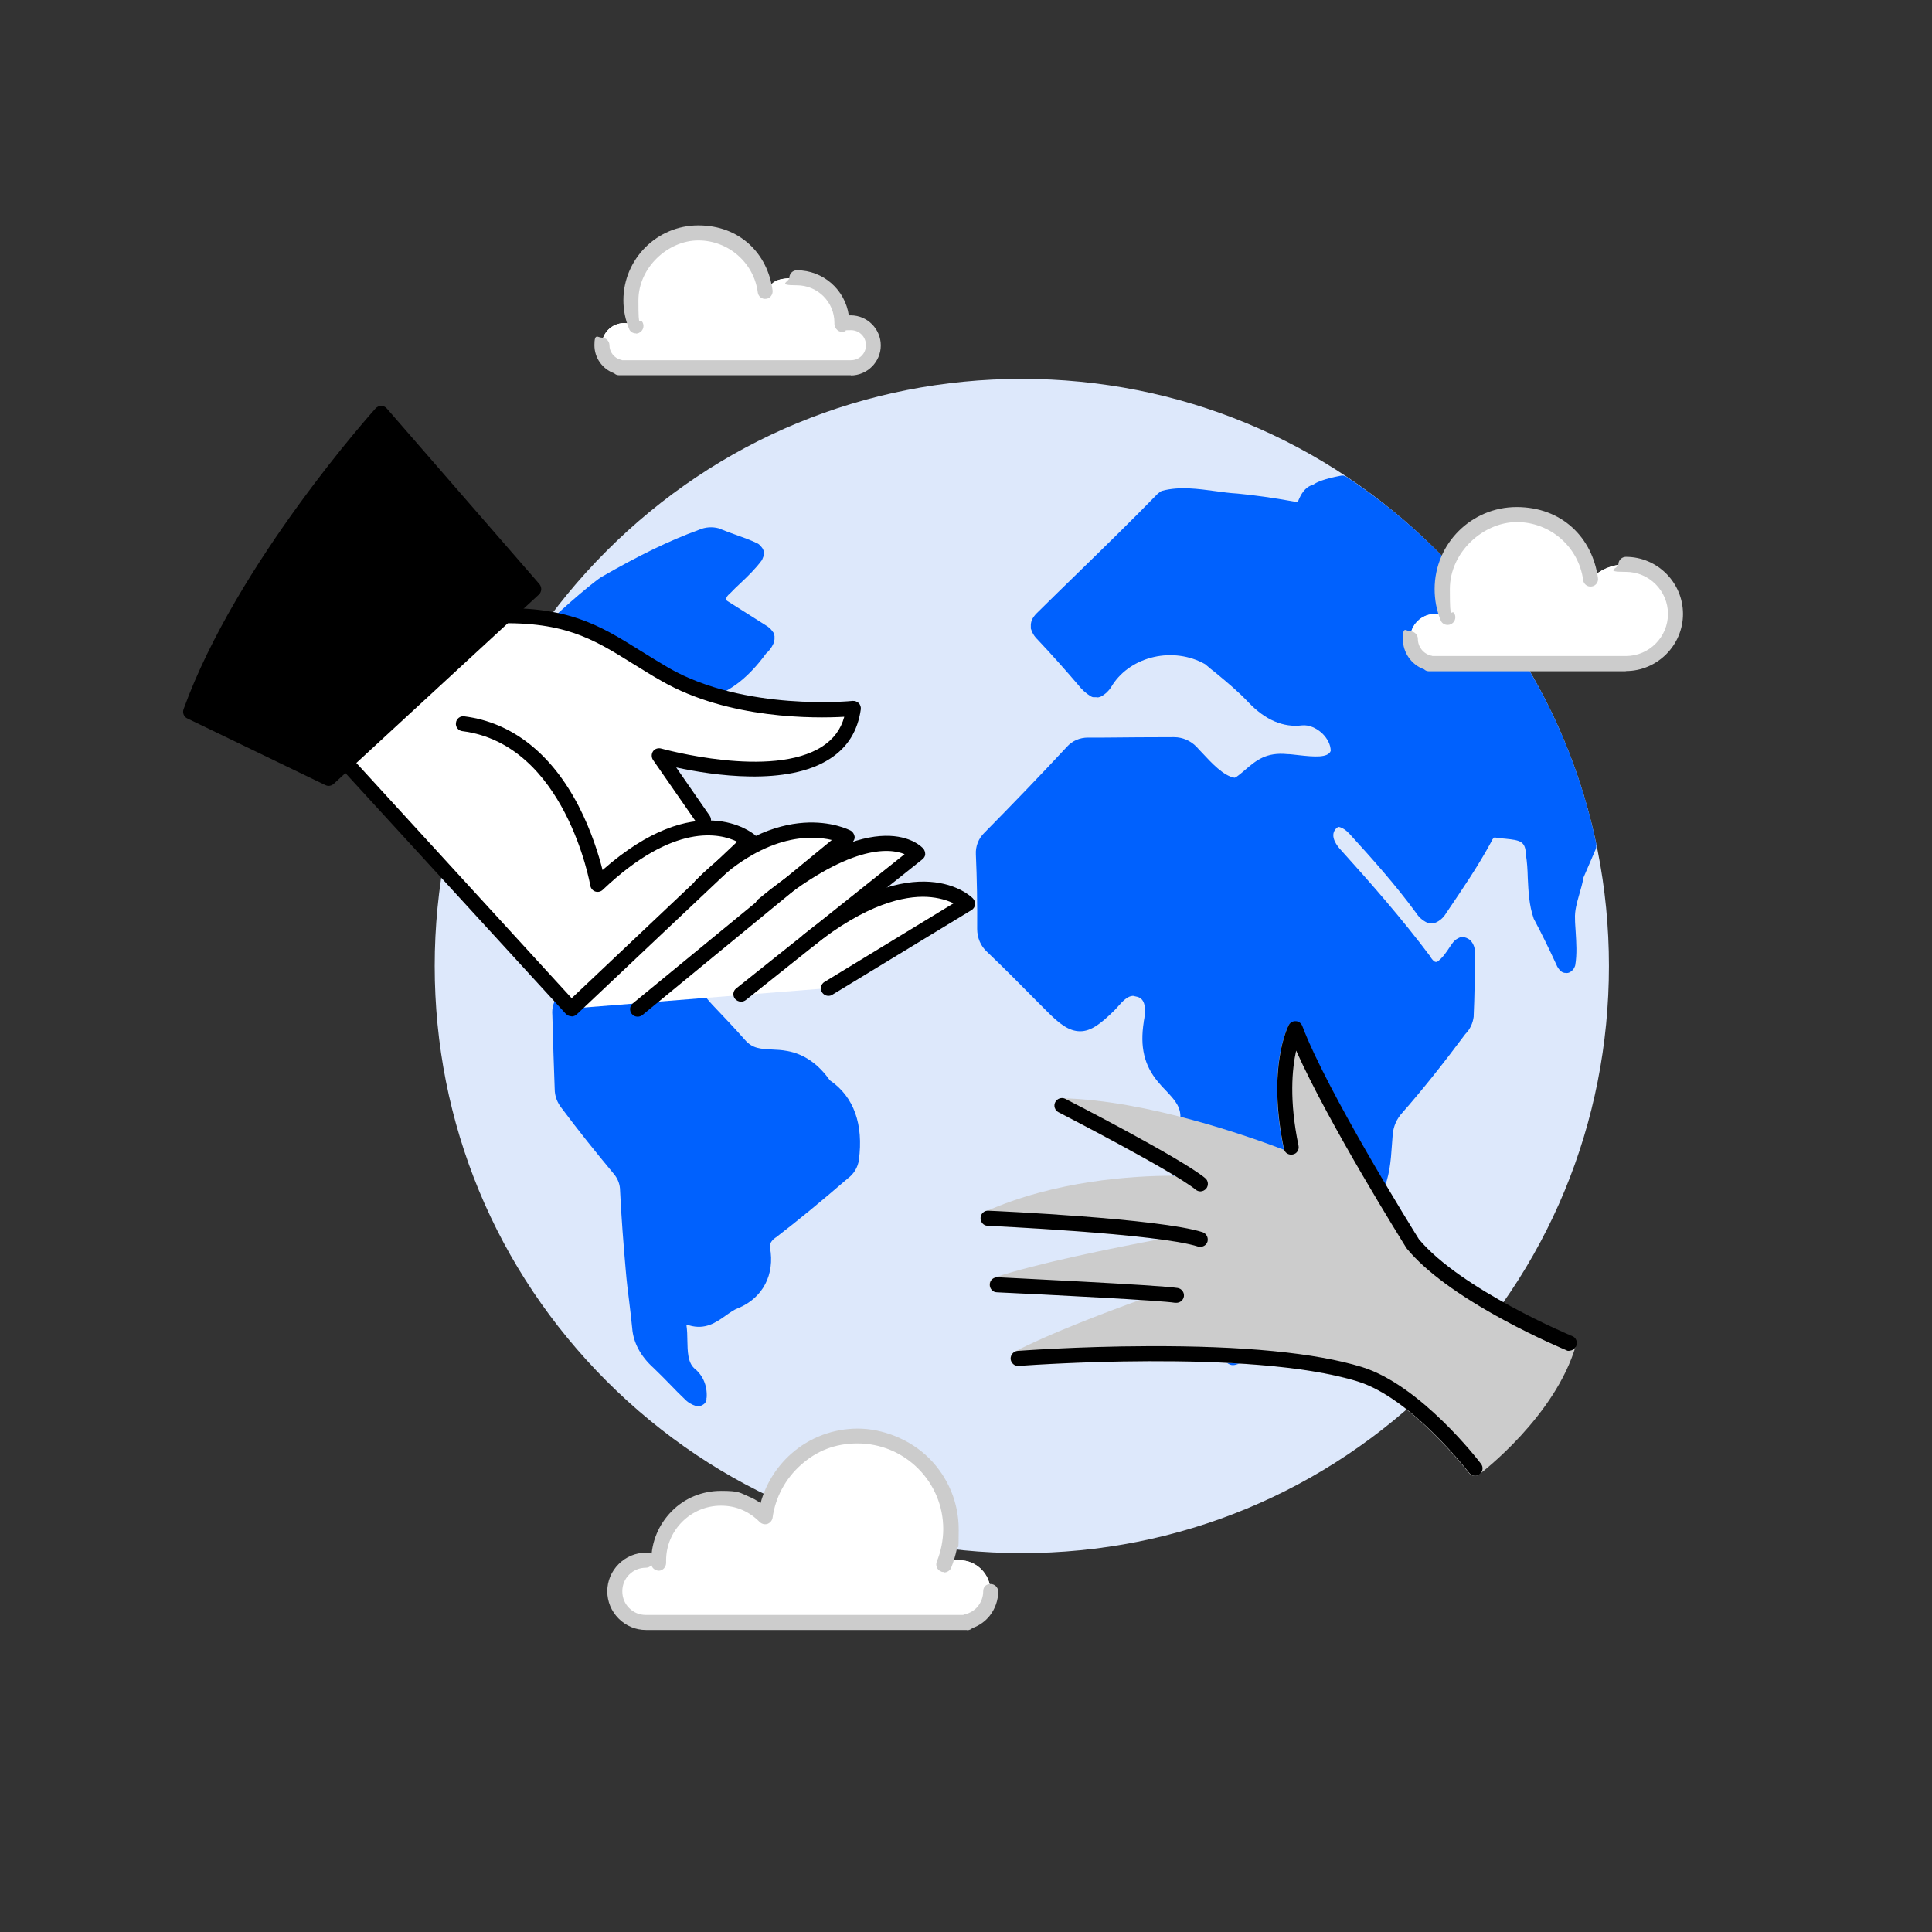 <?xml version="1.0" encoding="UTF-8"?>
<svg xmlns="http://www.w3.org/2000/svg" version="1.1" viewBox="0 0 900 900">
  <rect x="0" y="0" width="900" height="900" fill="#333333" stroke="none"/>
  <defs>
    <style>
      .cls-1 {
        fill: none;
        stroke: #000;
        stroke-linecap: round;
        stroke-linejoin: round;
        stroke-width: 7px;
      }

      .cls-2 {
        fill: #dde8fb;
      }

      .cls-3 {
        fill: #ccc;
      }

      .cls-4 {
        fill: #fff;
      }

      .cls-5 {
        fill: #0061fe;
      }
    </style>
  </defs>
  <!-- Generator: Adobe Illustrator 28.7.1, SVG Export Plug-In . SVG Version: 1.2.0 Build 142)  -->
  <g>
    <g id="Layer_1">
      <g>
        <g id="Layer_2">
          <path class="cls-2" d="M669.4,256.6c-51.7-51.7-120.3-80.1-193.4-80.1s-141.7,28.4-193.4,80.1-80.1,120.3-80.1,193.4,28.4,141.7,80.1,193.4,120.3,80.1,193.4,80.1,141.7-28.5,193.4-80.1,80.1-120.3,80.1-193.4-28.5-141.7-80.1-193.4Z"/>
          <path class="cls-5" d="M743.8,394c-7.3-35.3-21.4-68.3-41.8-98.1-20-29.3-45.2-54.2-74.8-73.8-.8-.5-1.7-.7-2.6-.5-7.9,1.5-11.2,3-12.9,4.2-4,1.1-5.7,4.7-6.8,7.2,0,.2-.2.4-.2.6-.5.2-1.1.3-1.8,0,0,0-.2,0-.3,0-9.4-1.7-18-2.9-26.3-3.7h-.1c-3.2-.2-6.4-.6-9.9-1.1-8.2-1.1-16.8-2.3-24.8-.2-.5.1-.9.4-1.3.7l-1,.8c0,0-.2.2-.3.3-11.9,12.2-24.3,24.3-36.3,36-6.5,6.3-13.2,12.9-19.7,19.3-1,1-1.8,2.1-2.3,3.3,0,.2-.2.5-.2.7l-.2,1c0,.4,0,.7,0,1.1v1c.1.3.2.5.3.8.6,1.7,1.6,3.2,3,4.5,6.5,6.9,12.9,14.1,18.8,21,1.6,2.1,3.5,3.8,5.7,5.2.5.3,1,.5,1.5.5h1.2c.6.2,1.3,0,1.9-.2,2.3-1.1,4.3-3.1,5.6-5.5,8.8-13.6,28.5-18,43.2-9.7,1.6,1.4,3.3,2.8,5,4.1,5.2,4.3,10.6,8.8,15.2,13.7,7.8,8.2,16.2,11.8,25,10.7,3-.3,6.5,1.1,9.3,3.7,2.5,2.4,4,5.4,4,8.2-1.2,3.3-7.7,2.8-14.8,2-2.1-.2-3.9-.5-5.4-.5-9.9-1-14.6,3-19.5,7.2-1.4,1.2-2.8,2.4-4.5,3.6l-.6.2c-5.1-.8-10.8-7-15-11.5-1-1-1.9-2-2.7-2.9-2.8-2.9-6.6-4.5-10.5-4.5h0c-11,0-22.1.1-32.8.2h-7.3c-3.8,0-7.3,1.5-9.8,4.3-12.1,13-24.7,26.1-38.4,40-2.8,2.7-4.2,6.4-4,10.1.5,11.5.7,23.2.6,34.7,0,4.1,1.6,8,4.6,10.7,8.1,7.7,16.1,15.8,23.8,23.6l3.7,3.7c6.1,6.2,10.6,9.7,15.9,9.7,5.1,0,9.7-3.6,15.9-9.7,0,0,0,0,.1-.1.4-.4.8-.9,1.2-1.3,2.8-3.2,4.9-5.3,7.4-5.4l2.2.5c1.5.5,4.7,2,2.8,11.5,0,0,0,.1,0,.2-1.8,11.5.2,20.1,6.5,27.7,1.3,1.6,2.6,3,3.9,4.3,4.2,4.5,7.3,7.8,6.6,13.8,0,0,0,.1,0,.2-.3,5.2-1.2,10.7-2.1,16.5-1.5,9.4-3,19.1-2.1,28.2,1.1,11.5,10.8,21,19.3,29.5,3,2.9,5.7,5.7,7.9,8.3,0,0,0,0,.1.1,3.5,3.7,2.1,9.1-.5,16.8-.8,2.4-1.5,4.7-2,6.8-.9,2.2-.5,4.5,1,6.3.2.3.5.5.8.7.5.3,1,.5,1.6.6.2,0,.5,0,.7,0s.6,0,.9-.1c5.9-1.5,10.4-5.7,14.8-9.8,2.6-2.4,5.1-4.7,7.6-6.2,0,0,.2,0,.2-.2,6.9-4.9,15.3-11.8,19.1-21.9,1.1-3,1.8-5.9,2.4-8.8,1.1-5,2-9.4,5.5-12.9,1.5-1.4,3-2.7,4.5-4.1,5.3-4.7,10.8-9.6,14.4-16.3,0,0,0,0,0-.1,3.4-7,4-14.6,4.5-22,.1-1.8.3-3.5.4-5.3.4-3.7,1.9-7.1,4.5-9.9,9.3-10.6,18.8-22.5,29.3-36.6,2.2-2.2,3.5-5,3.9-8.1,0,0,0-.2,0-.3.4-9.2.6-18.9.5-29.4.2-2.1-.5-4.2-2-5.8-.3-.3-.7-.6-1.1-.8l-.8-.4c-.5-.2-1.1-.4-1.7-.3h-.8c-.4,0-.8.2-1.2.4-1.3.6-2.3,1.6-3.1,2.8l-.7,1c-1.9,2.9-3.7,5.6-6.2,7.3h-.5c0,.1-.9-.3-.9-.3-.6-.6-1.2-1.3-1.6-2,0,0,0,0,0-.1-13.4-17.9-28-34.5-41.9-49.9-1.3-1.4-5.2-6-2.4-9.5,0,0,0,0,.1-.1.4-.5.9-.9,1.5-1,1.7.4,3.4,1.5,5.2,3.5,10.3,11.3,21.2,23.5,30.8,36.6,1.2,1.9,2.9,3.4,4.9,4.4.4.2.9.3,1.3.4h1.1c.5.1,1.1,0,1.5-.2,2.1-.8,3.9-2.4,5.1-4.4l.4-.6c7.1-10.5,14.5-21.3,20.6-32.6,0-.1.1-.2.2-.4.3-.8.8-1.4,1.4-1.8,1.7.3,3.3.5,5,.6,6.9.7,9.3,1.2,9.6,6.9,0,.1,0,.3,0,.4.6,3.5.8,7.2.9,11,.3,6.2.6,12.7,2.7,18.7,0,.2.1.3.2.5,3.3,6.2,6.6,12.9,10.4,21.1.4,1.1,1.1,2.1,1.9,2.9.5.5,1.2.9,2,1h.3c.8.2,1.7,0,2.4-.5l.3-.2c.4-.3.8-.7,1.1-1.1l.3-.5c.2-.4.4-.8.5-1.2.9-5.3.5-10.7.2-15.8-.1-2-.3-3.9-.3-5.8-.2-3.9.9-7.6,2-11.5.7-2.5,1.5-5,1.9-7.7l5.7-13.2c.3-.7.4-1.4.2-2.1h0Z"/>
          <g>
            <path class="cls-5" d="M246.4,426.5c-7.1-7.2-9.4-17.6-7-32,0,0,0-.2,0-.2.3-3.4,1.4-5.4,3.1-5.8,6.5-1.6,12.9-3.1,19.5-4.1,3.4-.6,6.4-2.6,8.4-5.6,11.8-16,24.8-31.4,37.2-45.8,3.8-4.4,8.9-5.3,14.8-6.2,3-.5,6.2-1,9.3-2.1,9.2-3.1,17.3-9.5,25.2-20.3,1.5-1.3,2.6-2.8,3.4-4.6.1-.3.2-.6.3-.9l.2-1.1c0-.5,0-1,0-1.5l-.3-1c-.1-.4-.2-.7-.5-1-.8-1.2-1.9-2.2-3.1-2.9l-3-1.9c-4.8-3-9.8-6.2-14.7-9.3,0,0,0,0,0,0-.4-.2-.7-.5-1-.8,0-1.1.8-2.1,1.7-2.8,0,0,.2-.1.2-.2,1.5-1.6,3.1-3.1,4.9-4.8,3.4-3.2,6.9-6.6,9.8-10.5.2-.2.3-.5.4-.8l.4-1c.2-.5.3-1.1.2-1.6v-.7c-.1-.8-.5-1.5-1-2.1l-1-1.1c-.3-.3-.6-.5-1-.7-3.3-1.6-6.8-2.8-10.1-4-2.6-.9-5-1.8-7.4-2.8-.1,0-.3-.1-.5-.2-3-.8-6.2-.6-9.2.7-14,5.1-27.9,11.9-45.3,21.9,0,0-.1,0-.2.1-5.6,3.7-24,19.7-28.6,25.3,0,0-.1.1-.2.2-19,27.4-32.7,57.7-40.7,90-.1.5-.1,1.1,0,1.6.8,3.8,1.8,7.5,2.8,11.1,3.8,12.8,10.9,24.4,17.8,35.7.8,1.2,1.5,2.5,2.2,3.7,2.3,3.9,6.4,6.1,11.1,6.1s1.8,0,2.8-.2c.3,0,.6-.2.9-.3l1.5-.8c.8-.4,1.4-1.1,1.7-1.9l.5-1.3c.2-.7.3-1.4,0-2.1-1-4-3.5-7-5.6-9.2h0Z"/>
            <path class="cls-5" d="M386.6,503.3c-5.4-7.7-12.1-12.3-19.8-13.7-2.6-.5-4.9-.6-7.2-.7-5.3-.3-9-.4-12.5-4.4-5-5.7-10.3-11.2-15.4-16.6l-.9-1c-1.8-2-3.6-4.5-5.5-7.2-4.4-6.2-9.4-13.3-16.9-16-6.6-2.3-13.4-1.9-19.9-1.5-2.7.1-5.2.3-7.8.3-.2,0-.5,0-.8,0l-2.8.6c-.3,0-.6.2-.9.3-5.5,2.8-8.6,8.1-11.2,12.7-1.6,2.8-3.1,5.5-5,7.5-.1.1-.2.3-.3.4-1.8,2.6-2.7,5.6-2.4,8.8.3,11.8.7,23.6,1.1,34.5,0,3.3,1.2,6.4,3.3,9,7.6,10.2,15.8,20.4,24.2,30.5,1.7,2,2.7,4.4,2.9,6.8.6,13.2,1.7,26.7,2.7,38.2.4,4.9,1,9.8,1.6,14.5.5,4.1,1,8.3,1.4,12.4.5,6.7,3.9,13.1,9.9,18.5,2.8,2.7,5.6,5.5,8.3,8.3,2,2.1,4.1,4.2,6.2,6.2,1.5,1.6,3.4,2.7,5.4,3.3.3,0,.6.1.9.1.7,0,1.4-.2,2-.6l.4-.2c.8-.5,1.4-1.4,1.5-2.4v-.7c.1,0,.1-.2.1-.3.3-5.4-1.7-10.2-5.8-13.5-3-2.8-3.1-7.8-3.2-13,0-2.3-.1-4.7-.4-6.9,0-.2,0-.3,0-.3.4,0,.7,0,1.1.2,0,0,0,0,.1,0,7.5,2.2,12.5-1.3,17-4.5,2-1.4,3.9-2.8,6-3.6,0,0,0,0,.1,0,11.3-4.8,16.9-15.6,14.6-28.1-.4-2.4,1.7-4.1,2.6-4.7,0,0,.1,0,.2-.1,10.3-7.9,21.2-16.9,33.5-27.5,2.8-2.1,4.6-5.1,5.1-8.5,2.2-16.6-2.3-29.4-13.3-37h0Z"/>
          </g>
        </g>
        <g id="Layer_4">
          <g>
            <path class="cls-4" d="M376.4,438.2l51-40.5s-17.3-19.6-68.3,21l35.4-28.7s-22.8-12-53.8,10.3l-.4-.6,8.9-8.3s-6.5-5.6-18.7-5.8l-23.3-33.6s84.4,24,90.7-22c0,0-50.9,5.3-87.6-15.8-27.3-15.6-39-29.3-82.5-27.2l-68.7,65.7,107.2,117.1,119.8-9.5,64.8-39.4s-23.3-23.3-74.2,17.2h0Z"/>
            <path d="M266.2,473.4h-.1c-.9,0-1.8-.4-2.5-1.1l-107.2-117.1c-1.3-1.4-1.2-3.6.2-4.9,1.4-1.3,3.6-1.2,4.9.2l104.8,114.5,77.1-72.9c-7.9-3.9-29.5-9.1-62.6,22.4-.9.9-2.3,1.2-3.5.8-1.2-.4-2.1-1.5-2.3-2.7-.1-.7-11.7-65.9-59.6-72-1.9-.2-3.3-2-3-3.9.2-1.9,2-3.3,3.9-3,22.1,2.8,40.5,17.2,53.2,41.7,6.1,11.8,9.5,23.2,11.2,29.9,43.9-38.7,69.7-17.3,70.9-16.4.8.6,1.2,1.6,1.2,2.6,0,1-.4,1.9-1.1,2.6l-83,78.4c-.6.6-1.5,1-2.4,1h0Z"/>
            <path d="M385.9,463.9c-1.2,0-2.3-.6-3-1.7-1-1.6-.5-3.8,1.2-4.8l60.1-36.6c-2.7-1.3-6.8-2.7-12.4-3-10.4-.5-28.1,3.1-53.2,23.1-1.5,1.2-3.7,1-4.9-.6-1.2-1.5-1-3.7.6-4.9,52.8-42,77.9-18,78.9-16.9.8.8,1.1,1.8,1,2.9-.1,1.1-.7,2-1.7,2.6l-64.8,39.4c-.6.4-1.2.5-1.8.5h0Z"/>
            <path d="M345.1,466.6c-1,0-2-.5-2.7-1.3-1.2-1.5-1-3.7.6-4.9l78.4-62.5c-7.1-2.9-26-4.8-63.8,26.4-1.5,1.2-3.7,1-4.9-.5-1.2-1.5-1-3.7.5-4.9,55.9-46.3,76-24.6,76.9-23.6.6.7.9,1.7.9,2.6,0,1-.6,1.8-1.3,2.4l-82.2,65.5c-.6.5-1.4.8-2.2.8h0Z"/>
            <path d="M297,473.6c-1,0-2-.4-2.7-1.3-1.2-1.5-1-3.7.5-4.9l92.7-76.1c-9.8-2.3-31.8-3.2-58.5,23.9-1.4,1.4-3.6,1.4-5,0s-1.4-3.6,0-5c39.4-40,70.8-24,72.2-23.3,1,.5,1.7,1.6,1.9,2.7s-.4,2.3-1.3,3.1l-97.5,80.1c-.6.5-1.4.8-2.2.8h0Z"/>
            <path d="M328,385.6c-1.1,0-2.2-.5-2.9-1.5l-20.9-30.1c-.8-1.2-.8-2.8,0-4s2.4-1.7,3.8-1.3c.5.1,51.5,14.4,75.1-1,5.2-3.4,8.6-7.9,10.2-13.8-13.7.8-53.9,1.2-85-16.6-5-2.8-9.3-5.6-13.6-8.2-18.8-11.7-32.4-20.2-67-18.6-1.9,0-3.6-1.4-3.7-3.3s1.4-3.6,3.3-3.7c36.8-1.8,51.9,7.7,71,19.6,4.2,2.6,8.5,5.3,13.3,8.1,35.3,20.2,85,15.4,85.5,15.3,1.1-.1,2.1.3,2.9,1,.8.8,1.1,1.8,1,2.9-1.4,10-6.1,17.7-14.3,23-20,13.1-55.1,7.7-71.7,4.1l15.6,22.5c1.1,1.6.7,3.8-.9,4.9-.6.4-1.3.6-2,.6h0Z"/>
            <path d="M251.3,272.1l-71.1-81.8c-.7-.8-1.6-1.2-2.6-1.2h0c-1,0-1.9.4-2.6,1.1-.6.7-64.8,71.9-89.5,140.2-.6,1.7.2,3.6,1.8,4.3l64.2,31c.5.2,1,.4,1.5.4.9,0,1.7-.3,2.4-.9l95.6-88.2c1.4-1.3,1.5-3.4.3-4.9h0Z"/>
          </g>
          <path class="cls-3" d="M732.3,622.6c-.5-.2-51.8-21.6-71.4-45.1-2.5-4.1-42.8-68.9-54.3-99.3-.5-1.3-1.7-2.2-3.1-2.3-1.4,0-2.7.6-3.3,1.9-.4.8-10.2,20-2.1,57.8-16.8-6.4-64.1-23.1-103.4-24-1.6,0-3.1,1.1-3.5,2.6-.4,1.6.3,3.2,1.8,4,.4.2,35.1,18,54,29.5h-.5c-18.8,0-55,2.2-87.7,16.8-1.5.7-2.3,2.2-2,3.8s1.7,2.8,3.3,2.8c.6,0,50.1,2.3,79.9,6.2-21.6,4.1-56.9,11.2-76.7,17.8-1.6.5-2.6,2.1-2.4,3.8s1.6,2.9,3.3,3c18.1.9,48.2,2.4,67,3.6-16.6,6-42.7,15.9-58.6,24.2-1.5.8-2.2,2.5-1.8,4.1.5,1.6,2,2.7,3.6,2.5,1.1,0,107.9-8.2,157.8,7.2,25.3,7.8,51.7,42.3,52,42.6.7.9,1.7,1.4,2.8,1.4s1.5-.2,2.1-.7c1.4-1.1,35.3-27,45-60,.5-1.7-.4-3.5-2-4.2h0Z"/>
          <g>
            <path d="M687.2,687.5c-1.1,0-2.1-.5-2.8-1.4-.3-.3-26.7-34.8-52-42.6-49.9-15.4-156.7-7.3-157.8-7.2-1.9.2-3.6-1.3-3.8-3.2-.1-1.9,1.3-3.6,3.2-3.8.3,0,27.5-2.1,60.6-2.2,44.6-.2,78.2,3.1,99.8,9.7,27.4,8.5,54.4,43.6,55.5,45.1,1.2,1.5.9,3.7-.7,4.9-.6.5-1.4.7-2.1.7h0Z"/>
            <path d="M548,606.9c-.2,0-.4,0-.6,0-6.5-1.1-57.2-3.7-83-4.9-1.9,0-3.4-1.7-3.3-3.7,0-1.9,1.8-3.4,3.7-3.3,3.1.2,75.3,3.6,83.8,5,1.9.3,3.2,2.1,2.9,4-.3,1.7-1.8,2.9-3.5,2.9h0Z"/>
            <path d="M559.2,580.9c-.4,0-.7,0-1.1-.2-19-6.1-97.2-9.6-98-9.7-1.9,0-3.4-1.7-3.3-3.7,0-1.9,1.8-3.5,3.6-3.3,3.2.1,79.9,3.6,99.8,10,1.8.6,2.8,2.6,2.3,4.4-.5,1.5-1.8,2.4-3.3,2.4h0Z"/>
            <path d="M559.2,555c-.8,0-1.6-.3-2.2-.8-10.8-8.8-63.4-35.8-63.9-36.1-1.7-.9-2.4-3-1.5-4.7.9-1.7,3-2.4,4.7-1.5,2.2,1.1,53.8,27.6,65.1,36.9,1.5,1.2,1.7,3.4.5,4.9-.7.8-1.7,1.3-2.7,1.3h0Z"/>
          </g>
          <path class="cls-4" d="M757.3,262.9c-6.5,0-12.3,2.7-16.5,6.9-2.3-17-16.8-30.1-34.4-30.1s-34.7,15.5-34.7,34.7.9,9.1,2.6,13.2c-1.7-1-3.7-1.6-5.8-1.6-6.4,0-11.6,5.2-11.6,11.6s3.8,10,8.8,11.2v.4h91.6c12.8,0,23.1-10.4,23.1-23.1s-10.4-23.1-23.1-23.1h0Z"/>
          <path class="cls-4" d="M396.5,150.4c-1.4,0-2.8.3-4,.8l-.2-.8c0-11.6-9.4-20.9-21-20.9s-11.1,2.4-15,6.3c-2-15.4-15.2-27.2-31.1-27.2s-31.4,14.1-31.4,31.4.8,8.2,2.3,11.9c-1.5-.9-3.4-1.4-5.3-1.4-5.8,0-10.5,4.7-10.5,10.5s3.4,9,8,10.2v.3h108.1c5.8,0,10.5-4.7,10.5-10.5s-4.7-10.5-10.5-10.5h0Z"/>
          <path class="cls-4" d="M461.4,741.3c0-8-6.5-14.5-14.5-14.5s-5.1.7-7.3,2c2.1-5.1,3.2-10.6,3.2-16.5,0-24-19.5-43.5-43.5-43.5s-40.2,16.4-43,37.7c-5.3-5.4-12.6-8.7-20.7-8.7-16,0-29,13-29,29s0,.8,0,1.2c-1.8-.8-3.8-1.2-5.9-1.2-8,0-14.5,6.5-14.5,14.5s6.5,14.5,14.5,14.5h149.5v-.4c6.3-1.6,11-7.2,11-14h0Z"/>
          <path class="cls-1" d="M601.5,534.5"/>
          <path d="M731,629.3c-.5,0-.9,0-1.3-.3-.5-.2-13.5-5.6-29.2-14.1-21.2-11.5-36.4-22.7-45.1-33.2,0-.1-.2-.2-.3-.4-1.6-2.6-36.2-58-51.3-91.9-1.9,8.5-3.3,23.2,1.1,44.3.4,1.9-.8,3.8-2.7,4.1-1.9.4-3.8-.8-4.1-2.7-7.9-37.6,1.8-56.7,2.2-57.5.6-1.2,1.9-2,3.3-1.9,1.4,0,2.6,1,3.1,2.3,11.5,30.5,51.7,95.2,54.3,99.3,19.7,23.5,70.9,44.9,71.4,45.1,1.8.7,2.6,2.8,1.9,4.6-.6,1.3-1.9,2.2-3.2,2.2h0Z"/>
          <path class="cls-4" d="M757.3,262.9c-6.5,0-12.3,2.7-16.5,6.9-2.3-17-16.8-30.1-34.4-30.1s-34.7,15.5-34.7,34.7.9,9.1,2.6,13.2c-1.7-1-3.7-1.6-5.8-1.6-6.4,0-11.6,5.2-11.6,11.6s3.8,10,8.8,11.2v.4h91.6c12.8,0,23.1-10.4,23.1-23.1s-10.4-23.1-23.1-23.1h0Z"/>
          <path class="cls-4" d="M396.5,150.4c-1.4,0-2.8.3-4,.8l-.2-.8c0-11.6-9.4-20.9-21-20.9s-11.1,2.4-15,6.3c-2-15.4-15.2-27.2-31.1-27.2s-31.4,14.1-31.4,31.4.8,8.2,2.3,11.9c-1.5-.9-3.4-1.4-5.3-1.4-5.8,0-10.5,4.7-10.5,10.5s3.4,9,8,10.2v.3h108.1c5.8,0,10.5-4.7,10.5-10.5s-4.7-10.5-10.5-10.5h0Z"/>
          <path class="cls-4" d="M461.4,741.3c0-8-6.5-14.5-14.5-14.5s-5.1.7-7.3,2c2.1-5.1,3.2-10.6,3.2-16.5,0-24-19.5-43.5-43.5-43.5s-40.2,16.4-43,37.7c-5.3-5.4-12.6-8.7-20.7-8.7-16,0-29,13-29,29s0,.8,0,1.2c-1.8-.8-3.8-1.2-5.9-1.2-8,0-14.5,6.5-14.5,14.5s6.5,14.5,14.5,14.5h149.5v-.4c6.3-1.6,11-7.2,11-14h0Z"/>
          <path class="cls-3" d="M757.3,312.7h-91.6c-.9,0-1.7-.3-2.3-.9-5.9-2.1-9.9-7.8-9.9-14.2s1.6-3.5,3.5-3.5,3.5,1.6,3.5,3.5c0,3.7,2.5,6.9,6.1,7.8.2,0,.5.1.7.2h90.1c10.8,0,19.6-8.8,19.6-19.6s-8.8-19.6-19.6-19.6-3.5-1.6-3.5-3.5,1.6-3.5,3.5-3.5c14.7,0,26.6,12,26.6,26.6s-12,26.6-26.6,26.6h0Z"/>
          <path class="cls-3" d="M674.3,291.1c-1.4,0-2.7-.8-3.2-2.2-1.9-4.6-2.8-9.5-2.8-14.5,0-21.1,17.1-38.2,38.2-38.2s35.3,14.2,37.9,33.1c.3,1.9-1.1,3.7-3,3.9-1.9.3-3.7-1.1-3.9-3-2.1-15.4-15.3-27-30.9-27s-31.2,14-31.2,31.2.8,8.1,2.3,11.8c.7,1.8-.1,3.8-1.9,4.6-.4.2-.9.3-1.3.3h0Z"/>
          <path class="cls-3" d="M296.2,155.3c-1.4,0-2.7-.8-3.2-2.2-1.7-4.2-2.6-8.7-2.6-13.2,0-19.3,15.7-34.9,34.9-34.9s32.3,13,34.6,30.3c.2,1.9-1.1,3.7-3,3.9-1.9.3-3.7-1.1-3.9-3-1.8-13.8-13.7-24.2-27.7-24.2s-27.9,12.5-27.9,27.9.7,7.2,2.1,10.6c.7,1.8-.1,3.8-1.9,4.6-.4.2-.9.3-1.3.3h0Z"/>
          <path class="cls-3" d="M396.5,174.8h-108.1c-.9,0-1.7-.3-2.3-.9-5.5-2-9.2-7.2-9.2-13.1s1.6-3.5,3.5-3.5,3.5,1.6,3.5,3.5c0,3.2,2.2,6,5.3,6.8.2,0,.4.1.6.2h106.6c3.9,0,7-3.1,7-7s-3.1-7-7-7-1.8.2-2.7.5c-1,.4-2.1.4-3-.1-.9-.5-1.6-1.4-1.8-2.4l-.2-.8c0-.2,0-.4,0-.7,0-9.6-7.8-17.4-17.5-17.4s-3.5-1.6-3.5-3.5,1.6-3.5,3.5-3.5c12.3,0,22.5,9.1,24.2,21,.3,0,.6,0,.9,0,7.7,0,14,6.3,14,14s-6.3,14-14,14h0Z"/>
          <path class="cls-3" d="M450.4,759.3h-149.5c-4.8,0-9.3-1.9-12.7-5.3s-5.3-7.9-5.3-12.7,1.9-9.3,5.3-12.7,7.9-5.3,12.7-5.3,3.5,1.6,3.5,3.5-1.6,3.5-3.5,3.5c-2.9,0-5.7,1.1-7.8,3.2-2.1,2.1-3.2,4.8-3.2,7.8s1.1,5.7,3.2,7.8c2.1,2.1,4.8,3.2,7.8,3.2h147.8c.3-.2.5-.3.9-.3,2.3-.6,4.5-1.9,6-3.8,1.5-2,2.4-4.3,2.4-6.8s1.6-3.5,3.5-3.5,3.5,1.6,3.5,3.5c0,4-1.4,8-3.9,11.2-2.1,2.7-5,4.7-8.1,5.8-.6.6-1.5,1-2.5,1h0ZM450.4,755.4h0Z"/>
          <path class="cls-3" d="M439.6,732.3c-.4,0-.9,0-1.3-.3-1.8-.7-2.6-2.8-1.9-4.6,1-2.4,1.7-4.8,2.2-7.3.5-2.6.8-5.2.8-7.8,0-10.7-4.2-20.7-11.7-28.2s-17.6-11.7-28.2-11.7-19.1,3.5-26.4,10c-7.2,6.4-11.9,15.1-13.2,24.6-.2,1.3-1.1,2.4-2.4,2.9-1.3.4-2.7,0-3.6-.9-2.4-2.4-5.1-4.3-8.1-5.6-3.2-1.4-6.5-2-10-2-6.8,0-13.2,2.7-18,7.5s-7.5,11.2-7.5,18v1.1c0,1.9-1.4,3.6-3.3,3.7-1.9,0-3.6-1.4-3.6-3.3v-.7c0-.2,0-.5,0-.7,0-8.7,3.4-16.8,9.5-23s14.3-9.5,23-9.5,8.7.9,12.8,2.6c2,.8,3.9,1.9,5.6,3.1,2.4-8.8,7.3-16.8,14.3-23,8.6-7.6,19.6-11.7,31-11.7s24.3,4.9,33.2,13.8c8.9,8.9,13.8,20.7,13.8,33.2s-.3,6.2-.9,9.2c-.6,2.9-1.5,5.8-2.6,8.6-.5,1.3-1.9,2.2-3.2,2.2h0Z"/>
        </g>
      </g>
    </g>
  </g>
</svg>